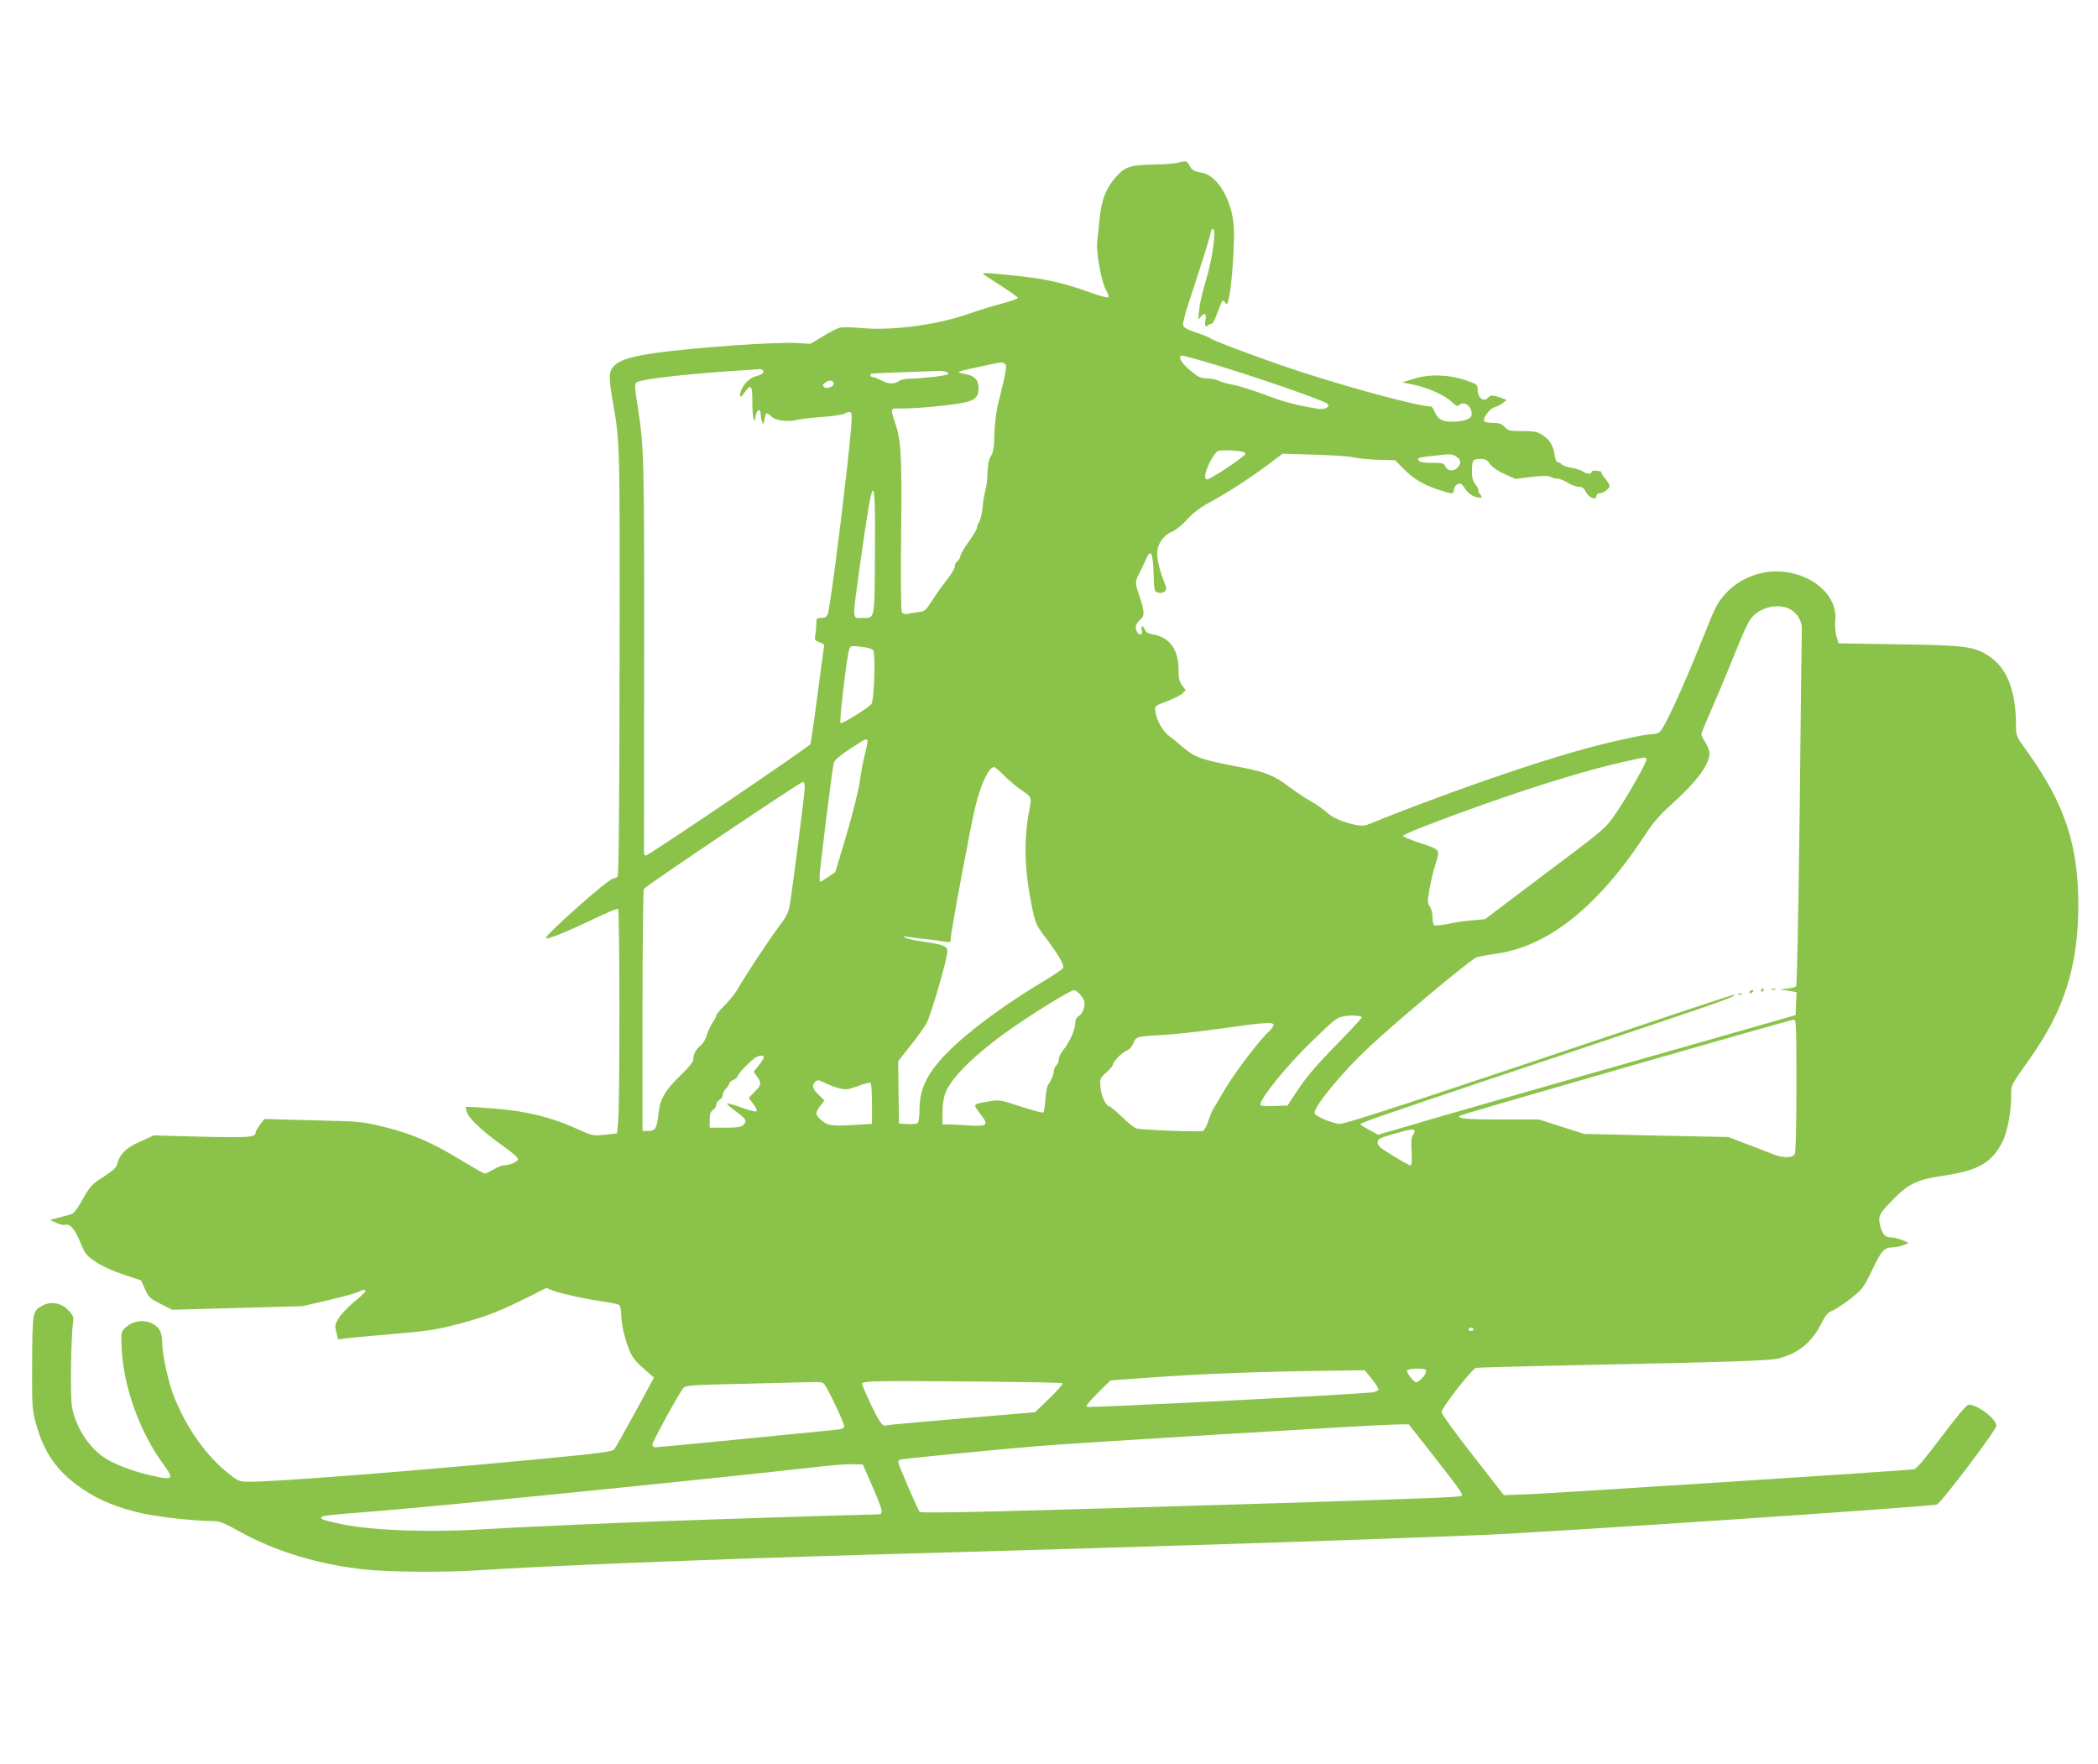 <?xml version="1.0" standalone="no"?>
<!DOCTYPE svg PUBLIC "-//W3C//DTD SVG 20010904//EN"
 "http://www.w3.org/TR/2001/REC-SVG-20010904/DTD/svg10.dtd">
<svg version="1.0" xmlns="http://www.w3.org/2000/svg"
 width="1280pt" height="1076pt" viewBox="0 0 1280 1076"
 preserveAspectRatio="xMidYMid meet">
<g transform="translate(0,1076) scale(0.1,-0.1)"
fill="#8bc34a" stroke="none">
<path d="M7190 9768 c-19 -6 -87 -11 -150 -12 -144 -2 -177 -13 -235 -79 -56
-65 -85 -137 -96 -247 -4 -47 -11 -112 -15 -145 -7 -71 27 -251 57 -302 11
-18 16 -34 10 -37 -5 -4 -56 10 -113 31 -168 60 -273 83 -463 102 -163 17
-197 19 -184 7 2 -2 50 -33 107 -70 56 -36 102 -69 102 -74 0 -5 -44 -20 -97
-34 -54 -14 -143 -41 -198 -61 -193 -68 -461 -105 -651 -89 -63 6 -128 7 -143
2 -15 -4 -61 -28 -102 -53 l-75 -45 -80 5 c-124 9 -648 -29 -877 -62 -203 -30
-267 -65 -267 -147 0 -24 7 -81 15 -128 48 -272 47 -233 45 -1610 -1 -886 -5
-1299 -12 -1307 -6 -7 -18 -13 -27 -13 -28 0 -423 -351 -410 -364 9 -9 139 44
297 120 73 35 137 62 143 59 10 -7 11 -1148 1 -1285 l-7 -85 -74 -8 c-73 -8
-76 -7 -160 31 -158 73 -310 112 -508 128 -97 8 -178 13 -181 10 -2 -3 1 -19
8 -35 16 -41 106 -123 217 -201 55 -38 93 -72 93 -82 0 -16 -51 -38 -90 -38
-8 0 -35 -11 -59 -25 -23 -14 -48 -25 -54 -25 -5 0 -65 34 -133 75 -182 112
-305 166 -474 208 -144 35 -146 35 -441 42 l-296 8 -27 -35 c-14 -19 -26 -40
-26 -46 0 -31 -42 -34 -332 -27 l-289 8 -84 -38 c-87 -38 -125 -76 -141 -140
-4 -18 -29 -40 -83 -75 -70 -45 -80 -55 -126 -136 -44 -77 -54 -89 -85 -97
-19 -4 -53 -13 -75 -19 l-40 -11 39 -18 c22 -9 45 -15 53 -12 28 11 60 -26 92
-104 29 -73 36 -81 94 -121 38 -26 104 -56 170 -78 l108 -36 24 -54 c22 -49
29 -56 95 -89 l71 -36 397 11 397 11 155 36 c85 20 167 42 182 49 31 16 48 18
48 6 0 -4 -31 -34 -70 -65 -38 -32 -81 -77 -94 -100 -23 -38 -24 -46 -14 -86
l11 -43 41 6 c23 3 154 15 291 27 223 19 268 26 412 64 161 43 240 74 427 167
l99 50 41 -16 c53 -20 197 -51 306 -67 47 -6 91 -16 98 -21 6 -6 12 -31 12
-57 0 -58 23 -157 52 -224 20 -46 36 -65 120 -138 l28 -24 -114 -210 c-63
-115 -121 -218 -128 -227 -11 -15 -83 -24 -488 -63 -773 -73 -1570 -135 -1736
-135 -62 0 -69 2 -122 44 -144 111 -272 294 -346 490 -31 82 -66 246 -66 309
0 63 -14 94 -52 117 -57 35 -136 22 -182 -29 -17 -19 -18 -32 -13 -128 13
-232 112 -504 254 -697 69 -94 62 -99 -84 -66 -108 25 -230 73 -283 111 -97
70 -172 191 -191 309 -11 64 -6 433 7 511 5 32 2 42 -28 74 -41 45 -105 58
-156 31 -64 -33 -64 -37 -66 -349 -1 -264 0 -287 22 -367 49 -183 131 -300
285 -404 104 -71 225 -119 374 -151 112 -23 317 -45 422 -45 40 0 66 -10 165
-65 215 -120 485 -202 766 -231 156 -16 491 -18 695 -4 413 27 1360 65 2380
95 105 3 343 10 530 15 1633 47 2387 72 3210 105 394 16 2737 173 2772 186 27
10 363 455 363 480 0 42 -114 129 -168 129 -14 0 -65 -61 -166 -195 -97 -130
-153 -196 -168 -199 -33 -7 -2193 -146 -2362 -153 l-141 -5 -190 244 c-107
136 -190 252 -190 263 1 27 185 263 210 269 11 3 265 10 565 16 1017 21 1231
28 1286 43 122 34 199 99 257 214 25 50 38 65 67 77 21 8 71 42 112 74 72 57
78 66 131 175 57 120 73 137 129 137 18 1 47 7 63 14 l30 13 -39 17 c-21 9
-51 16 -65 16 -39 0 -57 19 -70 74 -14 59 -8 70 90 169 85 85 141 111 284 132
225 33 305 78 373 210 28 56 52 179 52 268 0 82 -10 61 121 248 204 289 289
561 289 927 0 367 -83 617 -310 934 -69 95 -70 98 -70 160 -1 210 -52 346
-157 419 -94 65 -140 72 -557 78 l-369 6 -13 43 c-7 25 -10 66 -7 96 17 160
-157 302 -367 300 -105 -2 -214 -47 -286 -119 -60 -60 -75 -87 -144 -261 -137
-342 -250 -588 -278 -603 -11 -6 -35 -11 -51 -11 -41 0 -269 -51 -429 -96
-331 -92 -864 -279 -1303 -457 -44 -18 -194 28 -240 73 -20 19 -64 51 -99 70
-35 19 -93 58 -130 86 -95 72 -148 94 -295 122 -239 45 -280 59 -349 116 -33
29 -77 64 -97 79 -38 29 -75 98 -81 152 -3 28 0 30 71 56 41 16 84 37 95 48
l20 21 -22 29 c-18 25 -22 44 -22 101 0 116 -55 192 -151 208 -32 5 -47 14
-54 30 -13 30 -27 28 -19 -3 4 -18 2 -25 -9 -25 -16 0 -27 20 -27 49 0 10 12
28 26 40 29 26 28 48 -7 153 -24 71 -24 80 0 126 10 20 29 59 41 86 31 72 44
49 48 -85 4 -107 4 -109 29 -115 15 -4 30 -1 39 8 13 12 12 19 -2 54 -25 60
-44 135 -44 179 0 54 39 111 91 131 23 10 62 41 92 75 38 42 80 73 148 110
119 66 229 138 344 223 l90 68 195 -6 c107 -3 213 -10 235 -16 22 -6 89 -12
149 -15 l108 -3 50 -51 c61 -62 115 -95 209 -127 85 -29 99 -30 99 -6 0 21 18
42 37 42 8 0 22 -15 33 -33 12 -20 34 -38 55 -46 39 -14 56 -8 37 11 -7 7 -12
18 -12 26 0 8 -9 25 -20 39 -14 18 -20 41 -20 74 0 69 6 79 50 79 32 0 43 -6
61 -31 13 -19 47 -43 88 -61 l66 -30 97 12 c69 8 103 8 117 1 11 -6 30 -11 43
-11 13 0 41 -12 63 -25 22 -14 52 -25 67 -25 20 0 32 -8 42 -29 20 -39 66 -57
66 -26 0 8 8 15 18 15 23 0 62 28 62 45 0 7 -12 28 -27 46 -16 18 -26 35 -23
38 3 3 -10 7 -27 9 -19 2 -33 -1 -33 -7 0 -16 -33 -13 -56 4 -10 8 -40 17 -66
21 -26 4 -53 13 -59 20 -6 8 -17 14 -25 14 -8 0 -15 18 -20 48 -8 56 -32 93
-78 121 -27 17 -50 21 -118 21 -77 0 -87 2 -108 25 -19 20 -33 25 -71 25 -26
0 -51 5 -54 10 -11 17 34 77 62 85 14 3 37 15 51 25 l24 20 -26 10 c-54 20
-72 21 -85 6 -28 -33 -65 -6 -66 48 0 29 -3 32 -70 55 -104 36 -223 40 -317
11 l-73 -23 70 -14 c87 -18 190 -64 233 -106 25 -24 35 -28 44 -19 31 31 83
-11 76 -60 -3 -25 -49 -40 -124 -41 -53 0 -83 17 -100 59 -8 19 -18 34 -23 34
-70 0 -441 98 -781 207 -201 65 -534 188 -564 208 -11 8 -50 24 -88 36 -40 12
-72 28 -78 39 -8 14 9 75 70 257 43 131 84 262 91 291 8 39 14 51 22 43 17
-17 -8 -192 -47 -316 -18 -60 -37 -139 -40 -175 -7 -64 -7 -65 11 -42 24 29
35 18 27 -25 -6 -31 3 -43 20 -25 4 4 12 7 18 7 6 0 16 16 23 35 7 19 20 53
29 74 15 37 17 38 30 21 12 -17 15 -14 25 33 17 79 34 327 29 422 -9 165 -98
318 -194 336 -51 9 -63 16 -77 44 -15 29 -22 31 -67 18z m125 -1204 c265 -75
752 -242 783 -267 23 -18 -15 -38 -58 -31 -128 21 -206 41 -318 84 -70 26
-156 54 -192 61 -36 6 -77 18 -92 25 -15 8 -44 14 -65 15 -50 1 -62 6 -122 58
-48 42 -67 81 -38 81 7 0 53 -12 102 -26z m-1186 -23 c13 -8 12 -21 -3 -93
-10 -46 -27 -114 -37 -153 -10 -41 -20 -116 -22 -180 -2 -85 -7 -116 -21 -137
-13 -19 -19 -51 -21 -102 -1 -40 -7 -89 -13 -107 -6 -19 -14 -65 -17 -104 -4
-38 -13 -79 -21 -90 -8 -10 -14 -26 -14 -35 0 -9 -22 -47 -50 -85 -27 -38 -50
-77 -50 -86 0 -9 -9 -24 -19 -33 -11 -10 -18 -23 -15 -30 3 -7 -19 -44 -48
-82 -30 -38 -72 -97 -93 -131 -38 -59 -43 -63 -85 -68 -25 -3 -55 -8 -67 -11
-13 -2 -25 2 -31 12 -5 9 -7 218 -4 478 5 487 0 570 -39 683 -28 83 -28 83 44
81 69 -2 280 17 371 34 73 14 96 35 96 87 0 54 -24 80 -85 90 -59 9 -52 13 75
40 164 35 151 33 169 22z m-1473 -42 c8 -13 -10 -26 -46 -35 -34 -9 -70 -42
-87 -83 -16 -38 -8 -56 12 -26 47 67 55 60 55 -44 0 -99 11 -150 20 -92 6 43
30 54 31 14 0 -15 4 -37 9 -48 6 -17 9 -14 15 18 8 43 11 44 41 16 28 -26 98
-35 156 -21 24 6 93 14 153 18 63 4 122 13 139 21 20 11 31 12 39 4 8 -8 1
-104 -26 -344 -48 -423 -105 -855 -117 -884 -7 -17 -18 -23 -40 -23 -28 0 -30
-2 -30 -39 0 -21 -3 -52 -6 -68 -5 -27 -3 -32 26 -41 28 -10 31 -14 25 -44 -3
-18 -21 -152 -40 -298 -19 -146 -38 -272 -41 -280 -5 -15 -975 -672 -1001
-678 -7 -2 -13 2 -14 10 0 7 0 551 1 1208 1 1228 -1 1280 -41 1529 -16 101
-17 127 -7 137 21 21 322 55 683 77 28 2 58 4 67 5 9 1 20 -3 24 -9z m1118 -8
c13 -5 16 -10 8 -15 -15 -9 -162 -26 -228 -26 -28 0 -59 -6 -70 -15 -27 -20
-63 -19 -109 5 -22 11 -45 20 -52 20 -14 0 -18 19 -5 21 6 1 163 8 407 16 17
1 39 -2 49 -6z m-687 -68 c7 -19 -44 -40 -60 -24 -9 10 -8 15 8 27 22 17 46
15 52 -3z m2491 -419 c13 -2 22 -9 20 -14 -7 -18 -222 -161 -235 -155 -11 4
-13 14 -8 37 10 47 56 129 77 137 18 6 107 4 146 -5z m1307 -30 c29 -19 32
-40 8 -66 -23 -26 -61 -23 -74 5 -9 21 -17 23 -79 23 -42 -1 -74 4 -81 11 -18
18 -11 21 76 31 117 14 123 13 150 -4z m-3547 -599 c-3 -410 2 -385 -80 -385
-59 0 -59 -23 -13 310 84 604 97 615 93 75z m5593 -338 c41 -27 63 -70 62
-117 -1 -19 -7 -514 -13 -1100 -8 -639 -16 -1070 -22 -1077 -5 -7 -31 -13 -56
-15 l-47 -4 53 -8 53 -9 -3 -70 -3 -70 -145 -42 c-80 -23 -584 -167 -1120
-319 -536 -153 -988 -282 -1005 -288 -16 -5 -86 -26 -153 -45 l-124 -36 -54
29 c-30 16 -54 32 -54 35 0 8 108 46 760 265 305 102 769 257 1030 345 421
141 522 179 483 179 -6 0 -541 -178 -1189 -396 -911 -305 -1187 -394 -1214
-391 -54 7 -150 50 -150 67 0 44 173 253 332 401 179 167 599 518 654 547 10
5 62 15 114 22 322 42 629 286 920 731 43 66 87 118 150 174 162 146 240 250
240 321 0 13 -11 42 -25 64 -14 22 -25 44 -25 50 0 6 25 68 56 138 31 70 90
210 131 312 88 217 103 248 135 277 62 58 167 72 229 30z m-5604 -244 c16 -20
6 -312 -11 -329 -30 -31 -181 -123 -188 -116 -9 9 39 410 53 450 8 22 12 23
71 16 38 -4 68 -12 75 -21z m-35 -549 c3 -3 -3 -37 -13 -77 -11 -40 -26 -119
-34 -177 -9 -60 -44 -200 -82 -328 l-67 -223 -44 -30 c-23 -16 -45 -29 -48
-29 -2 0 -4 15 -4 33 0 32 75 638 86 688 4 20 28 42 97 88 94 62 100 65 109
55z m4753 -114 c8 -12 -110 -220 -192 -340 -57 -83 -63 -89 -426 -361 l-367
-277 -78 -7 c-42 -3 -109 -13 -149 -22 -40 -8 -77 -12 -83 -8 -5 3 -10 25 -10
48 0 24 -7 53 -16 66 -15 20 -15 32 -4 99 7 43 23 113 37 156 30 96 34 91
-103 136 -52 18 -94 35 -94 40 0 10 196 87 485 190 347 123 662 219 875 265
128 28 118 27 125 15z m-3920 -101 c28 -28 76 -69 108 -90 62 -43 62 -42 47
-120 -35 -181 -30 -365 14 -581 23 -114 26 -120 85 -198 77 -102 114 -166 108
-184 -3 -8 -56 -44 -119 -82 -282 -169 -527 -357 -640 -492 -83 -97 -118 -183
-118 -288 0 -38 -4 -75 -9 -82 -5 -9 -25 -12 -62 -10 l-54 3 -3 190 -2 191 73
92 c41 50 85 113 100 139 27 51 127 394 127 438 0 32 -25 43 -147 60 -50 7
-100 18 -110 25 -15 9 -13 10 12 5 17 -3 66 -10 110 -14 44 -5 97 -12 118 -16
33 -6 37 -5 37 14 0 41 121 689 151 811 34 138 82 240 113 240 7 0 34 -23 61
-51z m-1215 -72 c0 -35 -74 -614 -91 -714 -9 -53 -20 -75 -74 -146 -59 -79
-191 -279 -248 -377 -14 -25 -49 -67 -77 -95 -27 -27 -50 -54 -50 -60 0 -6
-10 -26 -23 -45 -13 -19 -29 -54 -35 -77 -7 -23 -23 -50 -36 -60 -29 -23 -46
-55 -46 -85 0 -15 -21 -43 -62 -83 -111 -106 -142 -159 -151 -253 -9 -85 -19
-102 -62 -102 l-35 0 0 733 c0 402 4 737 8 744 11 17 954 652 970 652 7 1 12
-12 12 -32z m1685 -1271 c22 -29 25 -41 19 -71 -4 -22 -16 -42 -30 -52 -17
-11 -24 -25 -24 -47 0 -38 -37 -119 -73 -162 -15 -18 -27 -43 -27 -57 0 -13
-7 -30 -15 -37 -8 -7 -15 -21 -15 -31 0 -21 -19 -67 -36 -89 -6 -8 -14 -48
-16 -88 -3 -40 -8 -76 -12 -79 -4 -4 -65 12 -136 35 -126 42 -130 43 -197 32
-101 -17 -99 -13 -52 -76 54 -70 46 -77 -75 -70 -49 3 -104 6 -123 6 l-33 0 0
72 c0 43 7 91 17 118 36 96 187 244 408 398 146 102 356 230 377 231 9 1 29
-14 43 -33z m1714 -132 c2 -2 -54 -64 -125 -137 -157 -160 -214 -226 -279
-326 l-50 -76 -83 -3 c-64 -2 -82 0 -82 11 0 37 164 239 307 377 155 150 159
153 211 161 44 6 91 3 101 -7z m2651 -415 c0 -257 -4 -407 -10 -420 -14 -26
-76 -25 -138 1 -26 11 -96 38 -157 61 l-110 42 -440 9 -440 10 -138 44 -137
44 -233 0 c-214 0 -277 6 -248 24 15 10 2013 584 2034 585 16 1 17 -24 17
-400z m-3190 368 c0 -8 -10 -22 -21 -33 -69 -61 -237 -286 -299 -399 -19 -33
-39 -67 -45 -75 -6 -8 -20 -41 -31 -73 -10 -33 -26 -62 -34 -67 -14 -7 -362 5
-406 15 -11 2 -51 34 -88 70 -38 36 -72 65 -77 65 -20 0 -51 63 -55 116 -4 54
-3 56 36 91 22 20 40 41 40 47 1 19 54 74 82 85 17 6 33 24 42 45 17 42 21 43
176 51 63 3 223 21 355 39 273 39 325 42 325 23z m-3110 -198 c0 -5 -14 -28
-31 -49 l-31 -39 21 -29 c28 -41 27 -50 -15 -93 l-36 -37 27 -36 c15 -19 24
-39 21 -45 -4 -6 -39 3 -87 20 -45 16 -86 28 -91 27 -6 -2 17 -24 51 -48 64
-47 71 -59 45 -84 -12 -12 -37 -16 -110 -16 l-94 0 0 48 c0 36 5 50 20 60 11
7 20 21 20 32 0 10 9 24 20 30 11 6 20 20 20 30 0 11 9 29 20 40 11 11 20 25
20 30 0 6 11 16 25 22 14 6 25 16 25 22 0 12 70 85 105 111 24 17 55 20 55 4z
m379 -159 c21 -10 58 -24 82 -30 39 -10 53 -8 114 14 38 14 72 23 77 20 4 -3
8 -60 8 -128 l0 -123 -125 -7 c-131 -7 -148 -3 -192 37 -29 26 -29 41 2 81
l25 32 -35 34 c-37 35 -43 58 -23 78 16 16 22 15 67 -8z m3591 -293 c0 -7 -5
-18 -11 -24 -8 -8 -10 -41 -7 -97 3 -59 1 -86 -7 -86 -6 0 -53 26 -105 58 -78
47 -95 62 -95 81 0 22 9 27 95 52 109 32 130 34 130 16z m360 -1207 c0 -5 -7
-10 -15 -10 -8 0 -15 5 -15 10 0 6 7 10 15 10 8 0 15 -4 15 -10z m-290 -258
c0 -23 -52 -74 -65 -64 -26 19 -56 62 -50 71 3 6 31 11 61 11 45 0 54 -3 54
-18z m-332 -43 c23 -29 42 -58 42 -65 0 -7 -15 -15 -32 -18 -82 -13 -1741 -97
-1749 -89 -5 5 24 41 69 85 l77 76 235 17 c343 25 702 38 1171 43 l145 2 42
-51z m-1885 -28 c4 -4 -32 -45 -80 -92 l-88 -85 -450 -38 c-247 -21 -453 -40
-457 -42 -20 -12 -44 20 -93 124 -30 63 -55 121 -55 128 0 9 20 14 68 16 129
6 1147 -4 1155 -11z m-1453 -7 c21 -25 120 -235 120 -254 0 -15 -11 -19 -57
-24 -184 -19 -1077 -106 -1093 -106 -12 0 -20 7 -20 16 0 17 161 311 188 344
16 19 35 20 392 28 206 5 394 10 416 10 27 1 46 -3 54 -14z m3716 -436 c167
-214 181 -234 171 -244 -8 -8 -180 -15 -1092 -44 -1724 -53 -2204 -65 -2214
-54 -11 11 -131 290 -131 303 0 5 4 12 9 15 8 5 409 45 826 82 218 19 2067
131 2195 133 l85 1 151 -192z m-3425 -183 c32 -71 58 -140 58 -152 1 -20 -4
-23 -41 -23 -54 0 -889 -26 -1273 -40 -379 -14 -920 -38 -1115 -50 -338 -21
-704 -7 -885 35 -96 22 -105 25 -105 35 0 13 30 16 335 40 412 33 2054 198
2725 274 69 8 152 13 184 13 l60 -2 57 -130z"/>
<path d="M10745 4720 c-3 -5 -1 -10 4 -10 6 0 11 5 11 10 0 6 -2 10 -4 10 -3
0 -8 -4 -11 -10z"/>
<path d="M10808 4723 c6 -2 18 -2 25 0 6 3 1 5 -13 5 -14 0 -19 -2 -12 -5z"/>
<path d="M10675 4710 c-3 -5 -2 -10 4 -10 5 0 13 5 16 10 3 6 2 10 -4 10 -5 0
-13 -4 -16 -10z"/>
<path d="M10608 4693 c7 -3 16 -2 19 1 4 3 -2 6 -13 5 -11 0 -14 -3 -6 -6z"/>
</g>
</svg>
